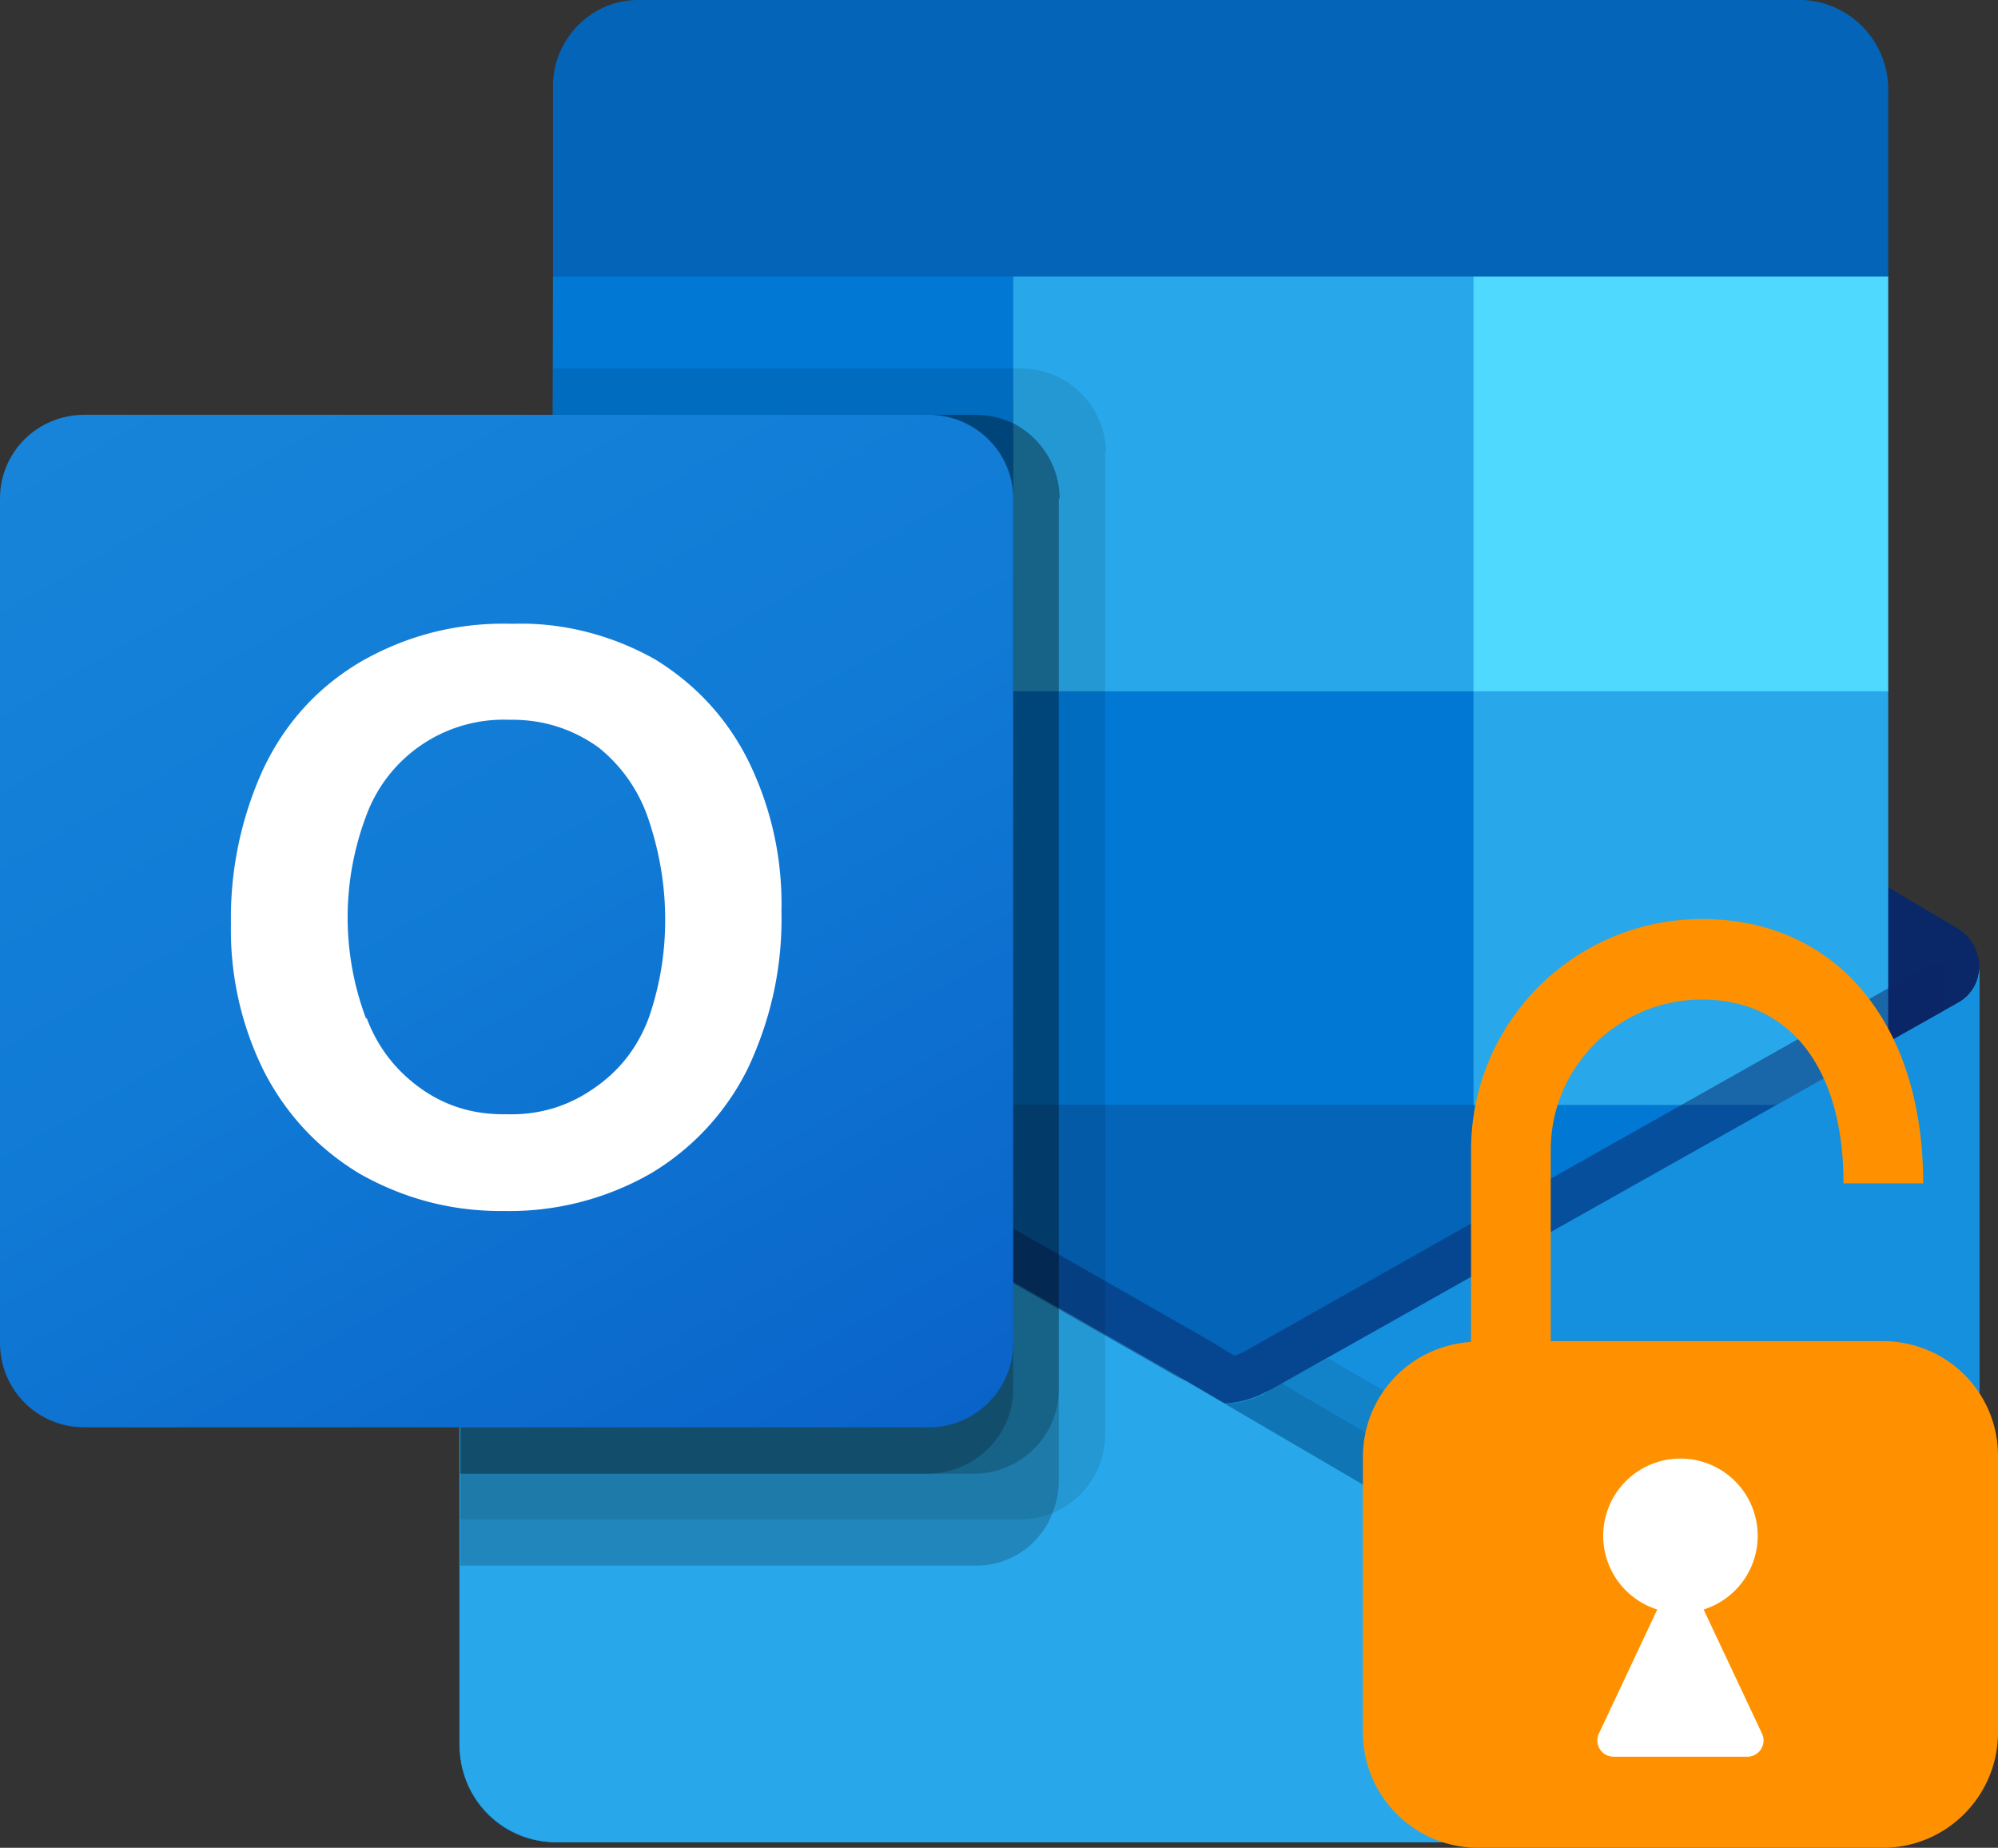 <svg xmlns="http://www.w3.org/2000/svg" viewBox="0 0 245.7 227.2"><rect x="0" y="0" width="245.7" height="227.2" fill="#333333" stroke="none"/><defs><linearGradient id="a" x1="271" y1="-1363.8" x2="271" y2="-1256.3" gradientTransform="translate(-121 1482.7)" gradientUnits="userSpaceOnUse"><stop offset="0" stop-color="#35b8f1"/><stop offset="1" stop-color="#28a8ea"/></linearGradient><linearGradient id="b" x1="142.6" y1="-1439.9" x2="223.9" y2="-1299.1" gradientTransform="translate(-121 1482.7)" gradientUnits="userSpaceOnUse"><stop offset="0" stop-color="#1784d9"/><stop offset=".5" stop-color="#107ad5"/><stop offset="1" stop-color="#0a63c9"/></linearGradient></defs><path d="M243.4 118.9q-.1-3.1-2.6-4.7l-84.4-50-1.2-.6a11 11 0 0 0-11.5.6l-84.3 50h-.1a5.5 5.5 0 0 0 .1 9.4l84.4 50 1 .6a11 11 0 0 0 11.6-.6l84.4-50q2.6-1.7 2.6-4.7" fill="#0a2767"/><path d="M69.2 85.6h55.4v50.7H69.2zm163-51.6V10.8A11 11 0 0 0 221.7 0H78.3C72.5.1 67.9 5 68 10.8V34l85 22.6z" fill="#0364b8"/><path d="M68 34h56.6v51H67.9z" fill="#0078d4"/><path d="M181.2 34h-56.6v51l56.6 50.9h51v-51z" fill="#28a8ea"/><path d="M124.6 85h56.6v50.9h-56.6z" fill="#0078d4"/><path d="M124.6 135.9h56.6v51h-56.6z" fill="#0364b8"/><path d="M69.2 136.3h55.4v46.1H69.2z" fill="#14447d"/><path d="M181.2 135.9h51v51h-51z" fill="#0078d4"/><path d="m240.8 123.3-84.4 47.5-1.2.6q-2.2 1-4.5 1.2l-4.6-2.7-1.2-.7-85.4-48.8-2.9-1.5v96c0 6.4 5.3 11.6 11.7 11.6h163.9q2-.3 4-1l2.6-1.4c2.9-2.2 4.6-5.6 4.6-9.2v-96a5 5 0 0 1-2.6 4.4" fill="url(#a)"/><path d="M239 118.5v5.9l-88.3 60.7-91.3-64.6-8.5-5.1V111h3.5l7.3 4.2h.2l.6.4 86 49.1 3.3 2 1-.4 85.1-48z" fill="#0a2767" opacity=".5"/><path d="m240.8 123.3-84.4 47.5-1.2.6a12 12 0 0 1-11.5-.6l-84.3-47.4h-.1a5 5 0 0 1-2.7-4.5v96c0 6.4 5.3 11.6 11.7 11.6h163.5c6.4 0 11.6-5.2 11.6-11.6v-96a5 5 0 0 1-2.6 4.4" fill="#1490df"/><path d="m157.6 170.1-1.2.7-1.2.7q-2.1 1-4.4 1.1l32 38 56 13.5q2.4-1.8 3.6-4.4z" opacity=".1"/><path d="m163.3 167-7 3.8-1 .7q-2.2 1-4.5 1.1l15 41.5 73 10c3-2.2 4.6-5.6 4.6-9.2v-1.2z" opacity=".1"/><path d="M68.5 226.5h163.3q3.9 0 7-2.3L146 169.9l-1.2-.6-85.5-48.8-2.8-1.6v95.7a12 12 0 0 0 11.8 11.9" fill="#28a8ea"/><path d="M135.9 55.7v120.7a10.4 10.4 0 0 1-10.4 10.4H56.6V51H68v-5.7h57.6c5.7 0 10.4 4.7 10.4 10.4" opacity=".1"/><path d="M130.2 61.3v120.8q0 2-.8 4a10 10 0 0 1-9.5 6.4H56.6V51H120q2.4 0 4.7 1.1c3.4 1.8 5.6 5.3 5.6 9.2" opacity=".2"/><path d="M130.2 61.3v109.5c0 5.7-4.6 10.3-10.3 10.4H56.6V51H120q2.4 0 4.7 1.1c3.4 1.8 5.6 5.3 5.6 9.2" opacity=".2"/><path d="M124.6 61.3v109.5c0 5.7-4.7 10.3-10.4 10.4H56.6V51h57.6c5.7 0 10.3 4.6 10.3 10.3" opacity=".2"/><path d="M10.4 51h103.8c5.7 0 10.4 4.6 10.4 10.3v103.8c0 5.8-4.7 10.4-10.4 10.4H10.4c-5.8 0-10.4-4.6-10.4-10.4V61.3C0 55.6 4.6 51 10.4 51" fill="url(#b)"/><path d="M32.4 94.5q4-8.4 11.9-13.1 8.7-5 18.8-4.7c6.1-.2 12.2 1.4 17.5 4.4q7.6 4.7 11.5 12.6 4.2 8.7 4 18.4.2 10-4.1 19.2a31 31 0 0 1-12 13 35 35 0 0 1-18 4.6q-9.5.1-17.8-4.6-7.6-4.6-11.7-12.5a39 39 0 0 1-4.1-18.2 44 44 0 0 1 4-19.1m12.7 30.7q2 5.3 6.6 8.6t10.5 3.2q6.1.2 11-3.3 4.6-3.2 6.6-8.6 2-5.8 2-12t-2-12.2a19 19 0 0 0-6.2-9q-4.9-3.5-11-3.4A18 18 0 0 0 45 100.4c-3 8-3 16.8 0 24.8Z" fill="#fff"/><path d="M181.2 34h51v51h-51z" fill="#50d9ff"/><path d="M231.5 164.9h-40.8v-23.5c0-10.2 8.3-18.5 18.6-18.5 10.8 0 17.4 8.4 17.4 22.6h9.8c0-19.7-10.7-32.5-27.2-32.5a28.4 28.4 0 0 0-28.4 28.4V165c-7.5.5-13.3 6.6-13.3 14.2V213c0 7.8 6.3 14.2 14.2 14.2h49.7c7.9 0 14.2-6.4 14.2-14.2v-34c0-7.8-6.3-14.1-14.2-14.1" fill="#ff9100"/><path d="m216.7 213.2-7.2-15.3a9.5 9.5 0 1 0-5.7 0l-7.2 15.3a2 2 0 0 0 1.8 2.8h16.5a2 2 0 0 0 1.8-2.8" fill="#fff"/></svg>